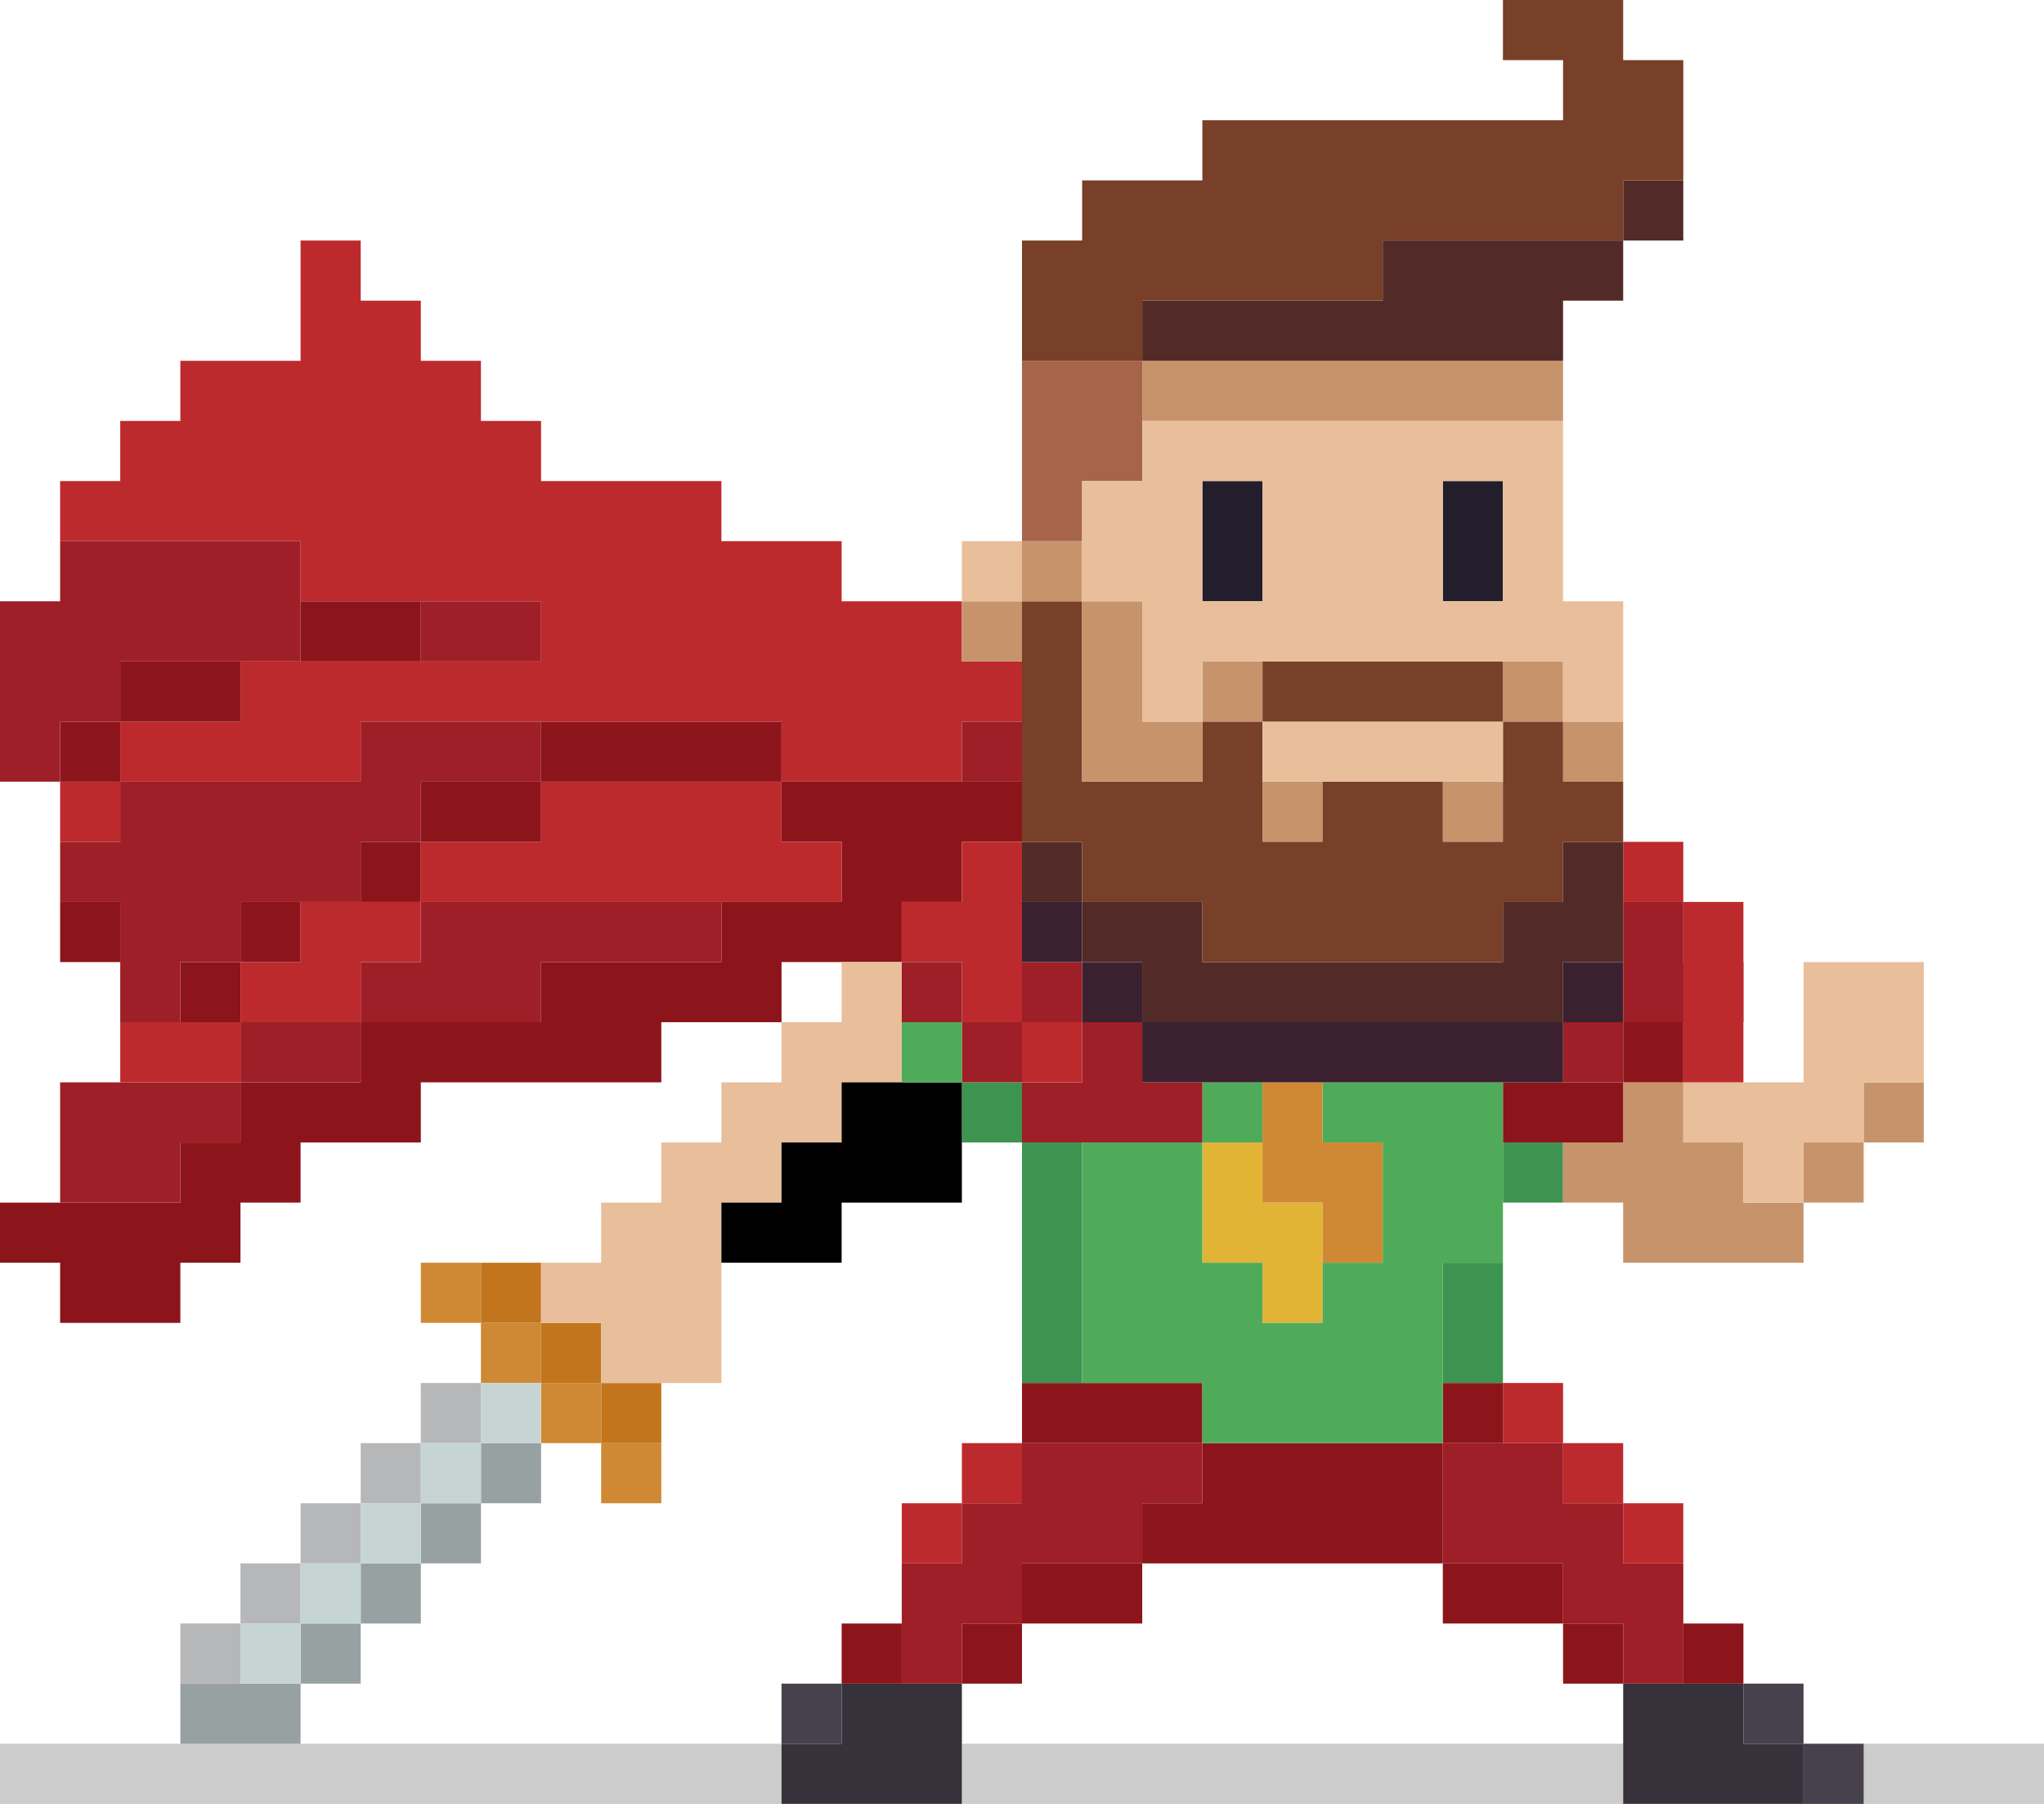 <svg xmlns="http://www.w3.org/2000/svg" fill="none" viewBox="0 0 34 30">
  <g clip-path="url(#a)">
    <path fill="#000" fill-opacity=".2" d="M16 29v1h11v-1H16ZM0 29v1h13v-1H0Zm30 0v1h4v-1h-4Z"/>
    <path fill="#36313B" d="M29 29v-1h-2v2h3v-1h-1Z"/>
    <path fill="#47414D" d="M30 29v-1h-1v1h1Zm1 1v-1h-1v1h1Z"/>
    <path fill="#36313B" d="M16 28h-2v1h-1v1h3v-2Z"/>
    <path fill="#47414D" d="M13 29h1v-1h-1v1Z"/>
    <path fill="#97A1A1" d="M5 28H3v1h2v-1Z"/>
    <path fill="#8C151B" d="M29 28v-1h-1v1h1Zm-3-1v1h1v-1h-1Zm-9 0h-1v1h1v-1Zm-3 0v1h1v-1h-1Z"/>
    <path fill="#97A1A1" d="M6 27H5v1h1v-1Z"/>
    <path fill="#8C151B" d="M26 27v-1h-2v1h2Zm-9 0h2v-1h-2v1Z"/>
    <path fill="#97A1A1" d="M7 26H6v1h1v-1Z"/>
    <path fill="#BD2A2E" d="M28 26v-1h-1v1h1Zm-13 0h1v-1h-1v1Z"/>
    <path fill="#97A1A1" d="M8 25H7v1h1v-1Z"/>
    <path fill="#BD2A2E" d="M27 25v-1h-1v1h1Z"/>
    <path fill="#9E1F27" d="M24 24v2h2v1h1v1h1v-2h-1v-1h-1v-1h-2Z"/>
    <path fill="#8C151B" d="M19 25v1h5v-2h-4v1h-1Z"/>
    <path fill="#9E1F27" d="M17 27v-1h2v-1h1v-1h-3v1h-1v1h-1v2h1v-1h1Z"/>
    <path fill="#BD2A2E" d="M16 25h1v-1h-1v1Z"/>
    <path fill="#CF8934" d="M10 25h1v-1h-1v1Z"/>
    <path fill="#97A1A1" d="M9 24H8v1h1v-1Z"/>
    <path fill="#BD2A2E" d="M26 24v-1h-1v1h1Z"/>
    <path fill="#8C151B" d="M24 24h1v-1h-1v1Zm-7 0h3v-1h-3v1Z"/>
    <path fill="#C2751D" d="M11 24v-1h-1v1h1Z"/>
    <path fill="#CF8934" d="M10 23H9v1h1v-1Z"/>
    <path fill="#B6B7B8" d="M4 27H3v1h1v-1Zm4-4H7v1h1v-1Zm-2 2H5v1h1v-1Zm-1 1H4v1h1v-1Zm2-2H6v1h1v-1Z"/>
    <path fill="#3D9451" d="M17 23h1v-4h-1v4Z"/>
    <path fill="#C2751D" d="M10 22H9v1h1v-1Z"/>
    <path fill="#CF8934" d="M9 22H8v1h1v-1Z"/>
    <path fill="#3D9451" d="M24 23h1v-2h-1v2Z"/>
    <path fill="#C2751D" d="M9 21H8v1h1v-1Z"/>
    <path fill="#CF8934" d="M7 21v1h1v-1H7Z"/>
    <path fill="#8C151B" d="M15 16v-1h1v-1h1v-1h-4v1h1v1h-2v1H9v1H6v1H4v1H3v1H0v1h1v1h2v-1h1v-1h1v-1h2v-1h4v-1h2v-1h2Z"/>
    <path fill="#E2B436" d="M21 20v-1h-1v2h1v1h1v-2h-1Z"/>
    <path fill="#C7936B" d="M30 20h1v-1h-1v1Z"/>
    <path fill="#3D9451" d="M25 19v1h1v-1h-1Z"/>
    <path fill="#E8BE9B" d="M10 22v1h2v-3h1v-1h1v-1h1v-2h-1v1h-1v1h-1v1h-1v1h-1v1H9v1h1Z"/>
    <path fill="#C7936B" d="M31 19h1v-1h-1v1Zm-4 0h-1v1h1v1h3v-1h-1v-1h-1v-1h-1v1Z"/>
    <path fill="#8C151B" d="M25 18v1h2v-1h-2Z"/>
    <path fill="#4FAB59" d="M25 18h-3v1h1v2h-1v1h-1v-1h-1v-2h-2v4h2v1h4v-3h1v-3Z"/>
    <path fill="#CF8934" d="M21 20h1v1h1v-2h-1v-1h-1v2Z"/>
    <path fill="#4FAB59" d="M21 18h-1v1h1v-1Z"/>
    <path fill="#9E1F27" d="M18 18h-1v1h3v-1h-1v-1h-1v1Z"/>
    <path fill="#3D9451" d="M16 18v1h1v-1h-1Z"/>
    <path fill="#red" d="M14 20h2v-2h-2v1h-1v1h-1v1h2v-1Z"/>
    <path fill="#9E1F27" d="M3 19h1v-1H1v2h2v-1Z"/>
    <path fill="#8C151B" d="M27 18h1v-1h-1v1Z"/>
    <path fill="#9E1F27" d="M27 18v-1h-1v1h1Z"/>
    <path fill="#3B2130" d="M26 18v-1h-7v1h7Z"/>
    <path fill="#BD2A2E" d="M18 18v-1h-1v1h1Z"/>
    <path fill="#9E1F27" d="M17 17h-1v1h1v-1Z"/>
    <path fill="#4FAB59" d="M16 17h-1v1h1v-1Z"/>
    <path fill="#9E1F27" d="M4 18h2v-1H4v1Z"/>
    <path fill="#BD2A2E" d="M4 17H2v1h2v-1Z"/>
    <path fill="#E8BE9B" d="M29 19v1h1v-1h1v-1h1v-2h-2v2h-2v1h1Z"/>
    <path fill="#3B2130" d="M27 16h-1v1h1v-1Zm-8 1v-1h-1v1h1Z"/>
    <path fill="#9E1F27" d="M17 17h1v-1h-1v1Z"/>
    <path fill="#BD2A2E" d="M16 17h1v-3h-1v1h-1v1h1v1Z"/>
    <path fill="#9E1F27" d="M16 16h-1v1h1v-1Z"/>
    <path fill="#8C151B" d="M3 16v1h1v-1H3Z"/>
    <path fill="#9E1F27" d="M3 16h1v-1h2v-1h1v-1h2v-1H6v1H2v1H1v1h1v2h1v-1Zm24 1h2v-1h-1v-1h-1v2Z"/>
    <path fill="#3B2130" d="M17 16h1v-1h-1v1Z"/>
    <path fill="#9E1F27" d="M7 16H6v1h3v-1h3v-1H7v1Z"/>
    <path fill="#BD2A2E" d="M7 16v-1H5v1H4v1h2v-1h1Z"/>
    <path fill="#8C151B" d="M5 15H4v1h1v-1Zm-4 0v1h1v-1H1Z"/>
    <path fill="#BD2A2E" d="M28 15v-1h-1v1h1Z"/>
    <path fill="#522B29" d="M26 15h-1v1h-5v-1h-2v1h1v1h7v-1h1v-2h-1v1Zm-8 0v-1h-1v1h1Z"/>
    <path fill="#8C151B" d="M7 14H6v1h1v-1Z"/>
    <path fill="#C7936B" d="M24 14h1v-1h-1v1Zm-3 0h1v-1h-1v1Z"/>
    <path fill="#BD2A2E" d="M9 14H7v1h7v-1h-1v-1H9v1Z"/>
    <path fill="#8C151B" d="M9 13H7v1h2v-1Z"/>
    <path fill="#BD2A2E" d="M2 13H1v1h1v-1Z"/>
    <path fill="#C7936B" d="M26 13h1v-1h-1v1Z"/>
    <path fill="#784028" d="M26 12h-1v2h-1v-1h-2v1h-1v-2h-1v1h-2v-3h-1v4h1v1h2v1h5v-1h1v-1h1v-1h-1v-1Z"/>
    <path fill="#E8BE9B" d="M21 13h4v-1h-4v1Z"/>
    <path fill="#9E1F27" d="M16 12v1h1v-1h-1Z"/>
    <path fill="#8C151B" d="M9 12v1h4v-1H9Zm-7 0H1v1h1v-1Z"/>
    <path fill="#9E1F27" d="M2 12v-1h3V9H1v1H0v3h1v-1h1Z"/>
    <path fill="#C7936B" d="M26 12v-1h-1v1h1Z"/>
    <path fill="#784028" d="M25 12v-1h-4v1h4Z"/>
    <path fill="#C7936B" d="M21 11h-1v1h1v-1Zm-1 2v-1h-1v-2h-1v3h2Z"/>
    <path fill="#BD2A2E" d="M5 10h4v1H4v1H2v1h4v-1h7v1h3v-1h1v-1h-1v-1h-2V9h-2V8H9V7H8V6H7V5H6V4H5v2H3v1H2v1H1v1h4v1Z"/>
    <path fill="#8C151B" d="M4 11H2v1h2v-1Z"/>
    <path fill="#C7936B" d="M17 11v-1h-1v1h1Z"/>
    <path fill="#9E1F27" d="M9 11v-1H7v1h2Z"/>
    <path fill="#8C151B" d="M7 10H5v1h2v-1Z"/>
    <path fill="#C7936B" d="M18 10V9h-1v1h1Z"/>
    <path fill="#E8BE9B" d="M17 9h-1v1h1V9Z"/>
    <path fill="#231E2B" d="M25 8h-1v2h1V8Zm-4 0h-1v2h1V8Z"/>
    <path fill="#A6644B" d="M18 8h1V6h-2v3h1V8Z"/>
    <path fill="#E8BE9B" d="M20 8h1v2h-1V8Zm4 0h1v2h-1V8Zm-5 0h-1v2h1v2h1v-1h6v1h1v-2h-1V7h-7v1Z"/>
    <path fill="#C7936B" d="M19 7h7V6h-7v1Z"/>
    <path fill="#522B29" d="M23 5h-4v1h7V5h1V4h-4v1Zm4-1h1V3h-1v1Z"/>
    <path fill="#784028" d="M19 5h4V4h4V3h1V1h-1V0h-2v1h1v1h-6v1h-2v1h-1v2h2V5Z"/>
    <path fill="#C7D4D4" d="M5 28v-1H4v1h1Zm1-1v-1H5v1h1Zm1-1v-1H6v1h1Zm1-1v-1H7v1h1Zm1-1v-1H8v1h1Z"/>
    <path fill="#BD2A2E" d="M29 18v-3h-1v3h1Z"/>
  </g>
  <defs>
    <clipPath id="a">
      <path fill="#fff" d="M0 0h34v30H0z"/>
    </clipPath>
  </defs>
</svg>
